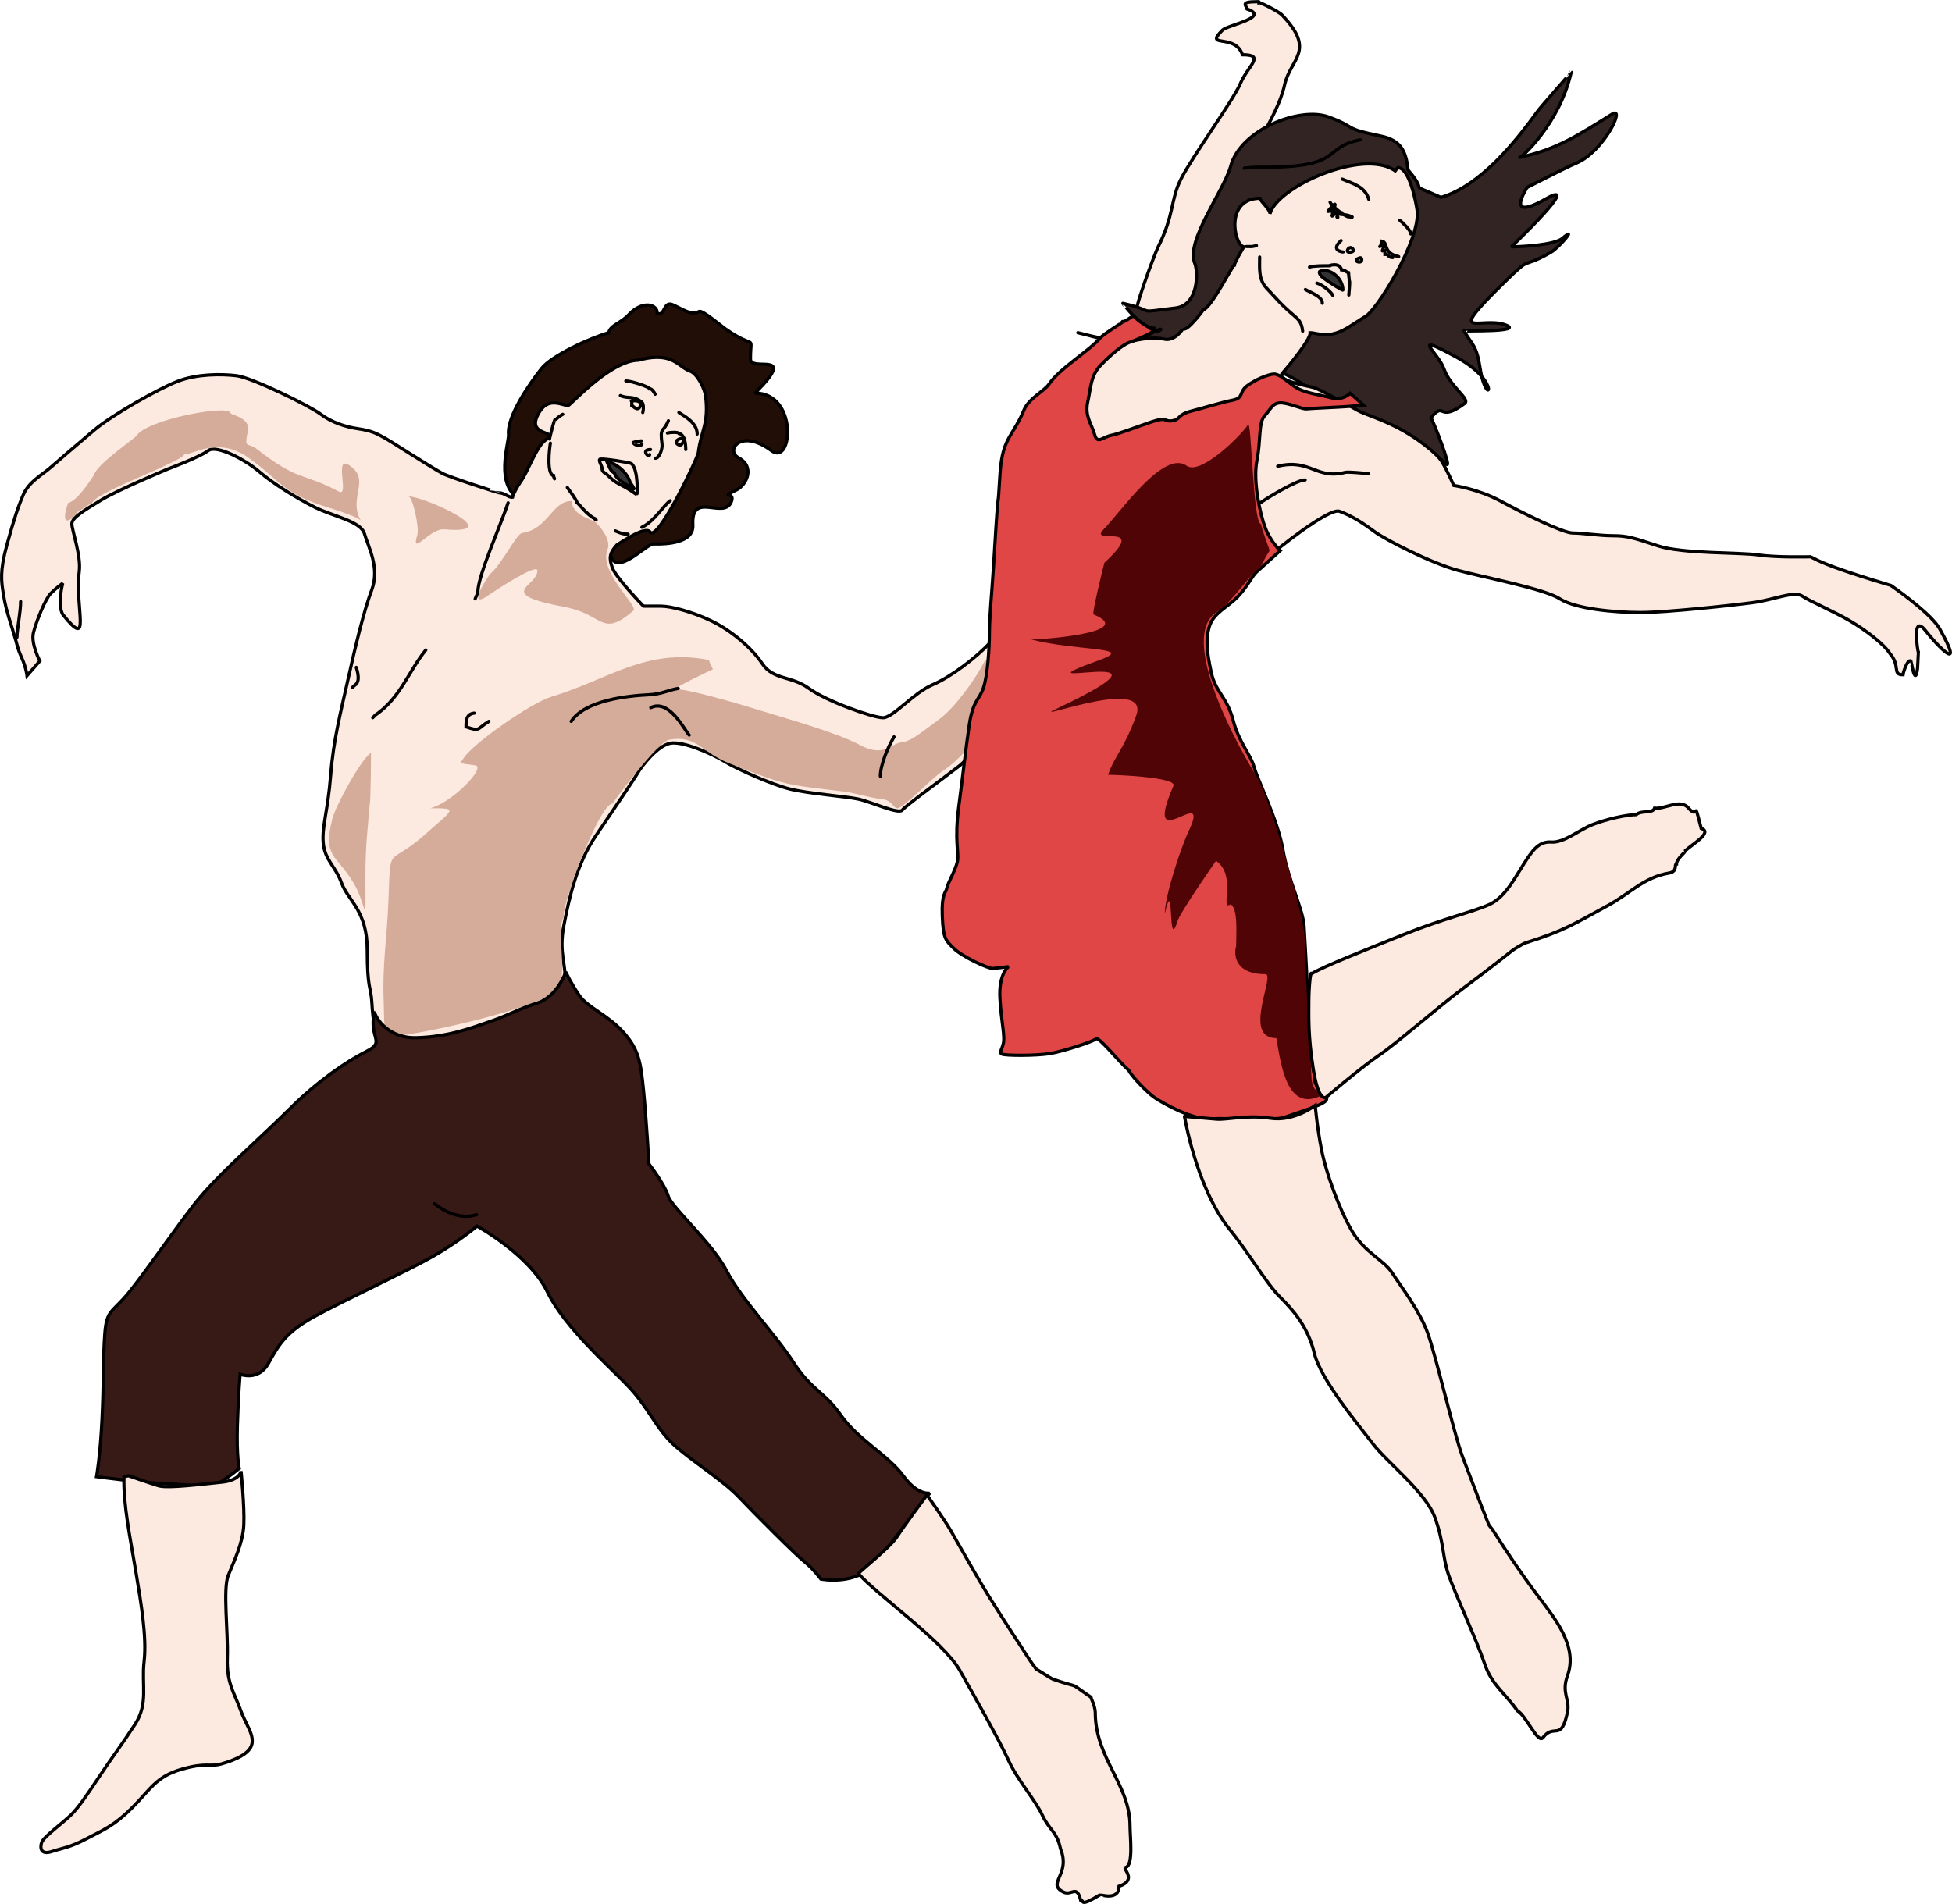 <?xml version="1.0" encoding="utf-8"?>
<!-- Generator: Adobe Illustrator 15.1.0, SVG Export Plug-In . SVG Version: 6.00 Build 0)  -->
<!DOCTYPE svg PUBLIC "-//W3C//DTD SVG 1.1//EN" "http://www.w3.org/Graphics/SVG/1.1/DTD/svg11.dtd">
<svg version="1.1" id="_x23_Layer_1" xmlns="http://www.w3.org/2000/svg" xmlns:xlink="http://www.w3.org/1999/xlink" x="0px"
	 y="0px" width="607.351px" height="592.526px" viewBox="0 0 607.351 592.526" enable-background="new 0 0 607.351 592.526"
	 xml:space="preserve">
<path fill-rule="evenodd" clip-rule="evenodd" fill="#210E06" stroke="#000000" stroke-width="1" stroke-linecap="round" stroke-miterlimit="2.613" d="
	M209.028,94.725c-2.668-0.834-2.086,3.7-4.553,2.846c0.248-2.889-4.584-4.262-8.871,0.382c-2.469,2.675-5.71,3.186-6.211,5.594
	c-5.887,1.646-17.73,7.141-20.847,11.073c-3.594,4.535-10.848,14.842-10.317,20.587c0.228,2.47-4.622,16.118,3.846,20.318
	c13.063,6.48,11.384,9.765,18.212,14.253c0.992,0.652,8.623,3.293,9.675,3.203c2.22,6.414,11.031-3.769,13.448-3.699
	c4.073,0.118,12.474-0.331,12.163-5.878c-0.606-10.82,9.621-1.584,11.952-7.211c1.452-3.504-3.949-0.945,1.708-3.772
	c2.973-1.486,5.833-7.108,0.545-9.96c-4.156-2.241,0.635-9.361,10.269-2.204c6.619,4.917,8.283-17.928-5.122-17.928
	c13.711-13.7-1.423-6.298-1.423-10.602c0-8.335,2.048-2.448-7.83-9.415c-1.466-1.034-7.261-5.965-8.179-5.382
	C215.163,98.405,212.209,96.045,209.028,94.725z"/>
<path fill-rule="evenodd" clip-rule="evenodd" fill="#FCE9E0" stroke="#000000" stroke-width="1" stroke-linecap="round" stroke-miterlimit="2.613" d="
	M217.281,140.825c0.86-6.976,3.341-8.791,2.252-17.643c-0.252-2.054-2.485-6.877-4.813-7.683c-3.687-1.276-5.26-6.028-15.18-3.651
	l-0.756,0.236c-8.984,0-21.585,14.412-22.172,14.229c-3.569-1.115-6.816-2.171-9.342,2.919c-3.353,6.757,7.093,4.632,2.512,7.683
	c-2.898,1.931-5.491,9.935-7.992,13.302c-0.628,0.846-2.125,3.537-2.325,4.504c-1.061,0.219-2.579-1.374-4.22-1.374
	c0,0.095-15.625-4.921-17.643-6.049c-4.861-2.716-15.367-9.602-17.928-11.025s-4.269-2.277-8.252-2.846s-8.252-1.992-11.667-4.553
	s-21.342-11.382-26.18-11.952c-4.838-0.569-12.237-0.569-18.213,1.708c-5.976,2.276-20.489,10.529-25.896,15.082
	c-5.407,4.553-11.667,9.96-13.943,11.952c-2.277,1.992-6.545,4.269-8.253,8.253c-1.708,3.983-2.846,7.399-5.122,15.651
	c-2.276,8.252-1.708,11.383-1.138,15.082c0.569,3.699,1.138,5.691,2.846,11.098c1.707,5.407,1.423,5.691,2.846,8.822
	c1.422,3.13,1.707,5.691,1.707,5.691l3.984-4.553c0,0-2.846-5.407-1.992-8.822s3.7-10.529,5.407-12.236
	c1.708-1.707,3.699-3.13,3.699-3.13s-1.707,6.545,0,9.675c9.154,11.477,3.723-1.803,5.147-13.375
	c0.61-4.958-2.301-12.828-2.301-14.797s3.984-4.269,9.106-7.399s20.773-9.675,20.773-9.675s9.96-3.699,12.521-5.691
	s11.667,2.846,15.936,6.545c4.268,3.7,11.667,8.252,17.358,11.098s14.228,4.269,15.367,8.253c1.138,3.983,4.837,10.529,2.276,17.358
	s-5.122,17.644-7.399,27.888c-2.276,10.245-4.553,18.781-5.407,29.879s-2.846,16.221-2.276,21.343s3.699,6.83,5.691,12.236
	c1.992,5.407,7.968,8.537,7.968,20.773s1.138,11.383,1.423,16.221s1.139,13.943,4.838,16.789s24.188-3.13,34.717-7.114
	c10.529-3.983,17.643-7.683,19.066-9.391c1.423-1.707,0.854-1.138,1.423-6.545s-1.992-8.821-0.285-17.643s3.984-19.066,9.96-27.888
	c5.976-8.822,11.952-17.643,13.09-19.635c1.139-1.992,5.976-8.253,9.96-9.106c3.984-0.853,13.375,3.415,17.074,5.691
	c3.699,2.277,14.513,7.115,20.204,8.537c5.691,1.423,17.359,2.277,21.343,3.13s12.521,4.837,13.659,3.415
	c1.138-1.422,10.245-7.967,17.643-13.659c7.399-5.691,19.066-28.742,25.896-36.709c6.829-7.968,13.09-26.75,15.366-27.318
	c2.276-0.569,4.269-11.383-1.138-11.667c-5.407-0.285-11.099-12.521-14.798-0.569s-5.406,18.782-9.106,25.327
	c-3.699,6.545-2.276,7.968-6.545,12.521c-4.268,4.553-11.952,10.529-17.928,13.09s-12.236,10.244-15.367,10.244
	s-17.643-5.122-23.05-9.106c-5.407-3.984-11.099-2.561-14.513-7.683c-3.415-5.123-9.96-10.529-15.936-13.375
	s-12.521-4.553-15.651-4.553s-5.407,0-5.407,0s-8.537-8.821-9.675-11.952c-1.138-3.13-0.854-4.553,1.423-7.114
	c1.46-0.863,8.835-6.035,10.318-4.008C204.656,168.817,217.373,141.899,217.281,140.825z"/>
<path fill-rule="evenodd" clip-rule="evenodd" fill="none" stroke="#000000" stroke-width="1" stroke-linecap="round" stroke-miterlimit="2.613" d="
	M203.835,122.684c-0.276-0.675-1.072-1.757-1.708-1.707c0-0.513-5.52-2.419-7.399-2.419"/>
<path fill-rule="evenodd" clip-rule="evenodd" fill="none" stroke="#000000" stroke-width="1" stroke-linecap="round" stroke-miterlimit="2.613" d="
	M211.233,128.375c2.271,1.425,5.691,3.444,5.691,6.688"/>
<path fill-rule="evenodd" clip-rule="evenodd" fill="none" stroke="#000000" stroke-width="1" stroke-linecap="round" stroke-miterlimit="2.613" d="
	M193.021,123.111c2.52,1.14,3.872-0.161,6.651,2.041c0.703,0.557,0.529,2.413,0.321,3.224"/>
<path fill-rule="evenodd" clip-rule="evenodd" fill="none" stroke="#000000" stroke-width="1" stroke-linecap="round" stroke-miterlimit="2.613" d="
	M207.677,134.778c1.051-0.328,3.425-0.333,3.581,0.118c1.766,0.365,2.11,3.195,2.11,5.004"/>
<path fill-rule="evenodd" clip-rule="evenodd" fill="none" stroke="#000000" stroke-width="1" stroke-linecap="round" stroke-miterlimit="2.613" d="
	M197.716,124.392c-1.269-0.396-1.138,0.751-1.138,1.707c0.047,0,1.742,2.047,2.504,0.545c0.86-1.695-0.934-2.201-2.646-1.825"/>
<path fill-rule="evenodd" clip-rule="evenodd" fill="none" stroke="#000000" stroke-width="1" stroke-linecap="round" stroke-miterlimit="2.613" d="
	M212.372,136.343c-3.849,0.739-0.916,2.925-0.248,1.886C212.191,138.125,213.669,136.094,212.372,136.343z"/>
<path fill-rule="evenodd" clip-rule="evenodd" fill="none" stroke="#000000" stroke-width="1" stroke-linecap="round" stroke-miterlimit="2.613" d="
	M207.961,130.937c-1.763,4.082-2.666,1.685-1.979,7.256c0.191,1.554-0.858,4.513-2.146,4.411"/>
<path fill-rule="evenodd" clip-rule="evenodd" fill="none" stroke="#000000" stroke-width="1" stroke-linecap="round" stroke-miterlimit="2.613" d="
	M199.566,137.197c-0.833,0-3.429,0.569-2.277,0.569c-0.735,0.207,1.968,1.692,2.419,0.427"/>
<path fill-rule="evenodd" clip-rule="evenodd" fill="none" stroke="#000000" stroke-width="1" stroke-linecap="round" stroke-miterlimit="2.613" d="
	M202.412,139.9c-3.299,0-0.285,2.871-0.285,1.565"/>
<path fill-rule="evenodd" clip-rule="evenodd" fill="none" stroke="#000000" stroke-width="1" stroke-linecap="round" stroke-miterlimit="2.613" d="
	M186.761,142.888c1.123-0.22,9.311,1.064,9.712,1.398c2.178,1.813,1.832,9.766,1.683,9.663c-3.166-2.178-2.884-1.892-6.285-3.756
	c-1.589-0.871-3.135-2.846-3.688-3.037c0-0.074-0.854-0.237-0.854-1.423C187.33,145.05,185.969,143.043,186.761,142.888z"/>
<path fill-rule="evenodd" clip-rule="evenodd" fill="#333333" stroke="#000000" stroke-width="1" stroke-linecap="round" stroke-miterlimit="2.613" d="
	M189.891,143.884c2.67,1.005,5.492,3.555,6.26,6.545c0.248,0,1.124,1.54,1.281,1.992c-0.899-0.746-5.873-3.002-6.26-5.265
	c-1.268-0.439-1.792-2.333-2.277-3.415L189.891,143.884z"/>
<path fill-rule="evenodd" clip-rule="evenodd" fill="none" stroke="#000000" stroke-width="1" stroke-linecap="round" stroke-miterlimit="2.613" d="
	M171.252,137.908c-0.292,1.435-1.25,9.748,0.996,10.103c0,0.521,0.146,0.458,0.284,0.996"/>
<path fill-rule="evenodd" clip-rule="evenodd" fill="none" stroke="#000000" stroke-width="1" stroke-linecap="round" stroke-miterlimit="2.613" d="
	M176.516,151.71c0.531,0.737,2.808,3.852,2.988,4.553c0.1,0.035,3.368,4.236,5.549,5.122c0.049,0.312,0.122,0.2,0.427,0.427"/>
<path fill-rule="evenodd" clip-rule="evenodd" fill="none" stroke="#000000" stroke-width="1" stroke-linecap="round" stroke-miterlimit="2.613" d="
	M191.456,165.227c1.612,0.659,2.224,0.996,3.984,0.996"/>
<path fill-rule="evenodd" clip-rule="evenodd" fill="none" stroke="#000000" stroke-width="1" stroke-linecap="round" stroke-miterlimit="2.613" d="
	M175.094,128.944c-0.592,0.268-2.277,1.47-2.277,1.992c0-2.17-1.816,5.462-1.85,5.691"/>
<path fill-rule="evenodd" clip-rule="evenodd" fill="none" stroke="#000000" stroke-width="1" stroke-linecap="round" stroke-miterlimit="2.613" d="
	M199.709,164.089c3.884-1.832,6.817-6.906,8.821-8.253"/>
<path fill-rule="evenodd" clip-rule="evenodd" fill="none" stroke="#000000" stroke-width="1" stroke-linecap="round" stroke-miterlimit="2.613" d="
	M6.416,187.209c0,3.415-1.139,8.61-1.139,11.099"/>
<path fill-rule="evenodd" clip-rule="evenodd" fill="none" stroke="#000000" stroke-width="1" stroke-linecap="round" stroke-miterlimit="2.613" d="
	M158.09,156.476c-1.916,6-9.391,22.661-9.391,27.604c0,0.576-0.652,1.693-0.854,2.276"/>
<path fill-rule="evenodd" clip-rule="evenodd" fill="#D5AB9A" d="M71.439,128.162c-2.775-1.872-25.716,2.638-28.811,7.281
	c-0.793,1.191-12.523,8.902-13.448,12.497c-0.154,0.054-4.908,8.013-7.968,8.537c-3.297,9.523,2.613,4.054,3.13,2.562
	c1.527-0.393,3.191-2.369,4.269-2.277c0-3.292,27.874-12.861,28.741-15.367c2.583,0.222,10.397-5.77,19.993,1.065
	c9.934,7.076,10.215,10.927,24.66,15.439c1.623,0.507,10.553,3.204,10.553,4.553c-4.411-6.691,2.153-12.366-2.659-16.692
	c-6.925-6.225-0.784,9.184-4.456,7.228c-11.68-6.223-12.083-2.788-25.611-13.301c-2.443-1.899-3.494-0.264-3.106-3.415
	c0.338-2.749,2.18-5.058-4.577-7.399C71.665,128.705,71.851,128.439,71.439,128.162z"/>
<path fill-rule="evenodd" clip-rule="evenodd" fill="#D5AB9A" d="M127.073,154.484c4.932,0,31.309,11.978,11.098,10.244
	c-4.425-0.379-10.491,8.781-8.325,1.781C130.534,164.284,128.416,154.484,127.073,154.484z"/>
<path fill-rule="evenodd" clip-rule="evenodd" fill="#D5AB9A" d="M177.868,155.907c-6.213,0-7.207,8.758-15.484,9.984
	c-1.612,0.239-6.062,9.298-9.7,12.569c-0.975,0.876-7.827,11.773-0.667,6.757c1.509-1.058,15.079-10.032,15.18-7.684
	c0.212,4.974-13.8,7.179,8.61,11.383c12.083,2.267,11.28,9.738,21.27,1.114c1.692-1.461-10.95-11.991-8.041-19.042
	c1.306-3.166-2.963-7.836-3.342-7.968C185.693,161.753,178.089,161.046,177.868,155.907z"/>
<path fill-rule="evenodd" clip-rule="evenodd" fill="#D5AB9A" d="M115.406,234.306c-3.267,2.182-10.985,16.584-11.952,20.347
	c-3.144,12.226,1.122,11.148,6.448,19.944c4.355,7.193,3.796,16.033,3.796-2.041c0-9.365,0.667-14.313,1.448-23.335
	C115.35,246.857,115.487,234.251,115.406,234.306z"/>
<path fill-rule="evenodd" clip-rule="evenodd" fill="#D5AB9A" d="M220.696,205.422c-19.692-3.908-31.193,6.004-49.255,11.456
	c-5.914,1.785-23.922,14.071-27.294,19.205c-1.013,1.542-1.485,1.451,3.699,2.089c3.605,0.444-6.995,11.564-13.944,13.351
	c8.814,0,7.39,0.101-1.423,7.968c-12.229,10.917-10.848,2.173-11.643,21.392c-0.455,10.998-1.917,19.719-1.448,30.684
	c0.114,2.656-0.076,9.57,1.049,10.245c-3.998,3.427,47.478-7.375,52.922-13.757c3.586-4.204-0.556-19.476,2.089-22.668
	c-1.037-3.021,11.084-35.286,15.082-35.286c0-0.107,14.083-19.288,17.668-19.896c8.817-1.495,9.73,3.835,18.757,7.375
	c18.262,7.16,17.417,6.528,35.855,8.797c3.36,0.414,6.729,1.705,11.383,2.277c3.542,0.436,3.293,2.335,4.838,2.87
	c1.545,0.535,10.813-9.391,14.797-11.952c3.984-2.562,10.244-9.391,14.513-15.367c4.269-5.976,0-22.481-2.277-17.928
	c-2.276,4.553-8.821,13.944-13.943,17.644s-8.537,6.83-11.667,7.114c-3.13,0.284-5.407,4.838-12.805,0.854
	c-7.399-3.984-23.904-8.537-32.156-11.098s-22.481-6.545-25.042-6.261c-2.561,0.285,11.383-6.26,11.383-6.26
	S220.411,205.707,220.696,205.422z"/>
<path fill-rule="evenodd" clip-rule="evenodd" fill="none" stroke="#000000" stroke-width="1" stroke-linecap="round" stroke-miterlimit="2.613" d="
	M278.178,229.326c-1.805,2.952-4.269,8.645-4.269,12.236"/>
<path fill-rule="evenodd" clip-rule="evenodd" fill="none" stroke="#000000" stroke-width="1" stroke-linecap="round" stroke-miterlimit="2.613" d="
	M177.726,224.488c4.338-6.612,17.602-7.953,24.237-8.276c3.891-0.19,6.472-1.604,9.058-1.968"/>
<path fill-rule="evenodd" clip-rule="evenodd" fill="none" stroke="#000000" stroke-width="1" stroke-linecap="round" stroke-miterlimit="2.613" d="
	M147.562,221.927c-2.566,0.248-2.561,2.523-2.561,4.269c4.531,1.568,3.297,0.635,7.114-1.708"/>
<path fill-rule="evenodd" clip-rule="evenodd" fill="none" stroke="#000000" stroke-width="1" stroke-linecap="round" stroke-miterlimit="2.613" d="
	M202.483,220.219c5.77-2.854,10.557,7.142,11.952,8.537"/>
<path fill-rule="evenodd" clip-rule="evenodd" fill="none" stroke="#000000" stroke-width="1" stroke-linecap="round" stroke-miterlimit="2.613" d="
	M132.479,202.292c-5.346,6.593-7.936,14.956-15.651,20.205l-0.854,0.854"/>
<path fill-rule="evenodd" clip-rule="evenodd" fill="none" stroke="#000000" stroke-width="1" stroke-linecap="round" stroke-miterlimit="2.613" d="
	M110.853,207.699c1.746,5.598-0.797,5.274-1.138,6.26"/>
<path fill-rule="evenodd" clip-rule="evenodd" fill="#371915" stroke="#000000" stroke-width="1" stroke-linecap="round" stroke-miterlimit="2.613" d="
	M116.544,314.696c-1.992,8.537,3.7,9.391-2.561,12.521s-15.367,9.391-23.904,17.928s-22.766,20.774-29.595,29.596
	c-6.829,8.821-15.367,21.342-20.489,27.603s-6.83,5.122-7.398,12.806c-0.569,7.684-0.285,14.797-0.854,26.465
	c-0.569,11.667-1.708,17.928-1.708,17.928s14.798,1.992,22.766,2.276s12.521,1.423,15.367-0.284c2.846-1.708,6.26-4.554,6.26-4.554
	s-0.854-3.699-0.569-13.374c0.285-9.676,0.854-15.936,0.854-15.936s5.691,2.276,8.822-3.415c3.13-5.691,5.407-9.676,14.228-14.514
	c8.822-4.837,29.026-14.229,36.994-18.781s13.659-9.391,13.659-9.391s16.221,8.821,21.912,20.489
	c5.691,11.667,20.204,23.903,25.896,30.164c5.691,6.26,7.968,12.236,13.09,17.074c5.122,4.837,15.651,11.383,20.489,16.505
	s17.928,18.212,20.489,20.204c2.562,1.992,5.123,5.406,5.123,5.406s11.382,2.277,17.358-5.406s16.505-21.343,16.505-21.343
	s-3.699,0.854-8.252-5.406s-14.229-11.383-19.351-18.782c-5.122-7.398-9.106-7.683-14.797-16.505
	c-5.691-8.821-16.221-19.635-20.773-28.456c-4.553-8.822-17.074-19.636-18.212-23.335s-5.976-9.96-5.976-9.96
	s-0.854-14.513-1.707-23.05c-0.854-8.537-1.423-12.521-6.261-17.928c-4.838-5.407-11.098-7.684-13.659-11.383
	s-4.269-7.398-4.269-7.398s-2.562,7.683-8.822,9.675s-7.968,3.415-14.513,5.691s-13.375,4.838-23.05,5.122
	C119.958,323.233,116.259,315.55,116.544,314.696z"/>
<path fill-rule="evenodd" clip-rule="evenodd" fill="none" stroke="#000000" stroke-width="1" stroke-linecap="round" stroke-miterlimit="2.613" d="
	M148.273,378.013c-6.894,2.149-12.868-3.377-13.09-3.415"/>
<path fill-rule="evenodd" clip-rule="evenodd" fill="#FCE9E0" stroke="#000000" stroke-width="1" stroke-linecap="round" stroke-miterlimit="2.613" d="
	M38.572,459.541c-0.284,8.537,1.992,19.351,3.699,29.595c1.708,10.245,3.415,20.488,2.562,27.888
	c-0.854,7.399,1.423,13.09-2.846,19.636c-4.269,6.545-6.545,9.391-11.098,16.22c-4.553,6.83-6.545,9.676-8.822,11.952
	s-8.537,6.83-9.106,8.537s-0.285,3.984,3.13,2.846c3.415-1.139,5.407-1.139,10.814-3.984c5.407-2.846,8.537-3.983,14.228-9.675
	c5.691-5.691,7.399-9.676,15.367-11.952c7.968-2.276,8.537-0.569,12.521-1.707c3.984-1.139,8.822-3.131,9.391-6.261
	s-1.992-5.976-3.7-10.813c-1.707-4.838-4.268-7.968-3.984-15.936c0.285-7.968-1.423-21.343,0.285-25.611s4.553-9.96,4.838-15.651
	s-0.854-16.789-0.854-16.789s-0.285,2.846-5.976,3.414c-5.691,0.569-16.789,1.992-19.635,1.139s-9.391-3.131-9.391-3.131
	L38.572,459.541z"/>
<path fill-rule="evenodd" clip-rule="evenodd" fill="#FCE9E0" stroke="#000000" stroke-width="1" stroke-linecap="round" stroke-miterlimit="2.613" d="
	M267.081,489.705c5.691,6.545,26.464,21.058,31.587,30.164c5.122,9.106,12.236,21.628,15.082,27.888
	c2.846,6.261,8.253,12.236,10.529,17.074s4.554,5.122,5.691,10.529c3.307,8.093-4.462,10.709,0.854,13.423
	c2.66,1.358,4.125-2.477,5.407,2.513c1.211,0-0.696,2.455,6.049-1.635c0.091-0.055,5.903,1.942,5.903-2.634
	c5.899-2.042,0.857-5.542,2.064-5.878c2.457-0.685,1.35-9.425,1.35-12.903c0-12.893-10.813-21.051-10.813-35.287
	c0-1.881-1.429-4.763-1.423-4.837c-7.648-5.235-2.336-2.321-11.594-5.505c-1.12-0.385-4.842-3.032-5.195-3.032
	c-0.037-0.107-0.569-0.569-2.276-3.13c-1.708-2.562-7.969-12.236-12.237-19.066c-4.268-6.83-10.244-17.644-12.236-21.059
	c-1.992-3.414-7.399-11.098-7.399-11.098s-7.399,9.96-9.391,13.09C277.04,481.453,267.365,489.136,267.081,489.705z"/>
<path fill-rule="evenodd" clip-rule="evenodd" fill="#FCE9E0" stroke="#000000" stroke-width="1" stroke-linecap="round" stroke-miterlimit="2.613" d="
	M391.152,0.533c-5.403,0-3.434,1.098-3.131,2.276c7.389,2.558-6.079,4.991-7.659,6.57c-5.865,5.862,3.863,0.797,6.236,7.659
	c7.256,0,1.738,3.317-0.666,8.96c-2.265,5.312-14.928,22.645-18.497,29.741c-3.325,6.609-1.953,10.903-7.204,21.343
	c-0.869,1.728-8.177,21.058-6.643,21.058c3.956,0,7.278-0.063,11.074-0.618c0.155-1.506,8.487,2.3,12.073-8.13
	c4.534-13.187,8.383-18.217,9.603-33.368c0.492-6.12,10.945-18.76,13.35-29.595c1.853-8.345,9.904-10.487-0.756-21.725
	c-1.131-1.192-6.901-4.015-7.212-3.886C391.721,0.357,391.822,0.533,391.152,0.533z"/>
<path fill-rule="evenodd" clip-rule="evenodd" fill="#332424" stroke="#000000" stroke-width="1" stroke-linecap="round" stroke-miterlimit="2.613" d="
	M448.35,61.431c-11.629-5.242-3.148-0.281-10.244-8.537c-0.623-5.815-2.211-9.269-8.513-10.553
	c-12.263-2.5-7.093-2.612-16.245-5.952c-8.962-3.271-27.371,3.939-30.448,15.367c-2.021,7.509-14.054,23.176-11.171,30.164
	c1.172,2.843,1.113,13.056-5.903,13.92c-13.413,1.65-5.205,1.15-16.456-1.448c-0.01-0.05,5.809,8.059,9.627,7.732
	c0,3.571,7.508-3.798-5.334,4.342c-2.728,1.729-31.496-6.5-11.627-1.212c12.06,3.209,16.093,0.285,26.92,0.285
	c-0.933,6.378-5.563,11.084,4.627,4.626c5.113-3.241,26.786,5.299,32.726,10.074c10.64,8.554,23.175,8.815,32.863,17.554
	c0.886,0.799,5.207,1.553,10.887,6.659c1.823,1.64-4.313-13.914-4.838-14.439c4.566-5.511,2.04,1.834,10.529-4.48
	c1.776-1.321-4.516-5.151-6.447-10.675c-1.811-5.176-11.092-11.836,3.837-3.724c14.717,7.997,9.41,16.538,7.398,3.512
	c-1.128-7.304-2.39-7.13-5.024-11.643c-0.074-0.128,19.272,0.348,12.781-1.943c-7.641-2.697-19.179,5.359,0-13.423
	c8.867-8.684,4.29-3.47,14.18-9.082c2.631-1.493,8.556-8.567,3.675-4.39c-2.359,2.019-12.32,2.634-15.887,2.634
	c0.072-0.072,22.684-21.729,10.627-14.871c-13.006,7.396-5.77-3.436-5.74-3.578c0.093-0.019,11.479-5.973,15.366-7.61
	c8.476-3.57,15.412-17.925,11.074-15.229c-9.773,6.074-17.088,11.044-28.717,13.448c-0.146,0.708,12.365-10.186,16-26.538
	c0.091,0.027-9.31,10.623-10.407,12.139C471.576,44.077,460.793,57.718,448.35,61.431z"/>
<path fill-rule="evenodd" clip-rule="evenodd" fill="none" stroke="#000000" stroke-width="1" stroke-linecap="round" stroke-miterlimit="2.613" d="
	M423.308,43.503c-12.537,2.421-4.297,8.895-31.969,8.537c-1.589-0.021-2.61,0.187-4.171,0.285"/>
<path fill-rule="evenodd" clip-rule="evenodd" fill="#FCE9E0" stroke="#000000" stroke-width="1" stroke-linecap="round" stroke-miterlimit="2.613" d="
	M398.835,116.353c1.925-2.196,8.987-10.702,8.821-12.806c2.357,0,5.749,2.33,12.497-2.089c0.15-0.099,4.271-2.741,4.293-2.749
	c3.523-1.22,17.771-24.475,16.48-33.294c-0.377-2.575-2.351-12.879-5.765-13.204c-0.117-0.446-0.767,0.629-1.041,0.968
	c-9.879-7.12-36.822,4.962-38.985,13.375c0.117-1.363-2.864-3.802-3.13-4.838c-10.684,0-8.241,14.002-5.123,15.082
	c-0.08,0.097-2.873,5.366-2.846,5.691c-0.551,0.087-7.183,13.369-9.675,13.944c0,0.2-5.534,7.447-6.261,5.691
	c0.096,0.159-2.571,4.252-5.951,3.39c-5.01-1.276-18.703,1.695-22.603,7.635c-4.944,7.529-9.105,18.57-3.65,26.611
	c3.106,4.581,22.968-2.548,27.082-4.154c2.094-0.818,9.139-3.843,10.529-2.748c7.461,6.108,17.645,48.105,22.27,39.579
	c0.281-0.519,17.687-14.537,20.984-13.326c4.441,1.631,7.968,4.195,11.099,6.472c3.13,2.276,17.358,9.675,25.896,11.952
	c8.537,2.277,26.749,5.691,31.587,8.822s17.074,4.269,25.042,4.269s29.026-2.276,35.286-3.13c6.261-0.854,12.521-3.699,15.082-1.992
	c2.562,1.707,9.96,4.837,14.798,7.683s10.529,7.114,12.521,10.245c3.295,3.751,0.613,6.545,3.983,6.545
	c0-0.021,1.291-5.019,2.562-4.269c0.024,0.015,1.263,8.407,2.016,2.276c0.041-0.329,0.261-4.4,0.261-4.837
	c-0.095,0-2.329-12.744,2.325-6.756c3.522,4.531,12.434,13.813,4.317-0.667c-2.298-4.1-10.943-10.564-15.204-13.538
	c-0.083-0.058-18.153-5.219-23.855-8.35l-1.162-0.569c0,0-10.529,0.285-16.221-0.569c-5.691-0.854-23.619-0.285-31.303-2.846
	c-7.683-2.561-9.675-3.13-13.943-3.13s-9.391-0.854-12.521-0.854c-3.13,0-15.65-6.26-22.48-9.96
	c-6.829-3.7-14.513-4.837-14.513-4.837s-1.992-4.553-3.699-7.399c-1.708-2.846-8.537-7.968-14.229-10.813s-9.96-3.984-11.952-5.122
	c-1.991-1.139-11.667-6.546-13.659-7.115S397.697,118.629,398.835,116.353z"/>
<path fill-rule="evenodd" clip-rule="evenodd" fill="none" stroke="#000000" stroke-width="1" stroke-linecap="round" stroke-miterlimit="2.613" d="
	M425.869,62c-1.104-3.954-5.183-4.95-8.252-6.261"/>
<path fill-rule="evenodd" clip-rule="evenodd" fill="none" stroke="#000000" stroke-width="1" stroke-linecap="round" stroke-miterlimit="2.613" d="
	M435.544,68.545c0.844,0.762,3.51,3.162,3.415,4.269"/>
<path fill-rule="evenodd" clip-rule="evenodd" fill="none" stroke="#000000" stroke-width="1" stroke-linecap="round" stroke-miterlimit="2.613" d="
	M413.846,62.925c0.328,0.87,3.114,3.272,3.558,3.272c0.129,0.374,1.467,1.034,1.886,1.219c0.03-0.022,3.074,0.569,0.248-0.366
	c-1.12-0.371-3.832-0.33-4.874-0.792c-0.825,0.635,2.825-5.666-1.15-0.952c-1.381,1.638,2.614-1.656,1.28,1.033
	c-1.596,3.218,3.124-3.566,1.225,0.996c-0.118,0.282-0.035,0.307,0.248,0.285"/>
<path fill-rule="evenodd" clip-rule="evenodd" fill="none" stroke="#000000" stroke-width="1" stroke-linecap="round" stroke-miterlimit="2.613" d="
	M435.188,79.856c-5.253-1.169-3.018-4.582-5.406-4.837c0.062,2.704-1.573,1.422,0.854,1.422c-1.335,3.749,0.284-0.574,0.284,2.704
	c1.324-0.104,0.826,0.996,2.419,0.996"/>
<path fill-rule="evenodd" clip-rule="evenodd" fill="none" stroke="#000000" stroke-width="1" stroke-linecap="round" stroke-miterlimit="2.613" d="
	M417.261,74.876c-3.564,3.221,0.7,3.568,0.712,3.557"/>
<path fill-rule="evenodd" clip-rule="evenodd" fill="none" stroke="#000000" stroke-width="1" stroke-linecap="round" stroke-miterlimit="2.613" d="
	M421.103,77.793c-1.01-2.265-3.415,1.476-0.438,0.567C421.032,78.248,421.186,77.979,421.103,77.793z"/>
<path fill-rule="evenodd" clip-rule="evenodd" fill="none" stroke="#000000" stroke-width="1" stroke-linecap="round" stroke-miterlimit="2.613" d="
	M423.237,80.212c-3.267,0.876,1.002,2.36,0.402,0.262C423.599,80.33,423.327,80.188,423.237,80.212z"/>
<path fill-rule="evenodd" clip-rule="evenodd" fill="none" stroke="#000000" stroke-width="1" stroke-linecap="round" stroke-miterlimit="2.613" d="
	M407.443,83.129c1.067-0.45,4.705-0.427,6.118-0.427c0-0.056,3.268-1.208,3.842,1.28c1.173,0,1.289,0.637,2.134,0.854
	c-0.004,0.051,0.285,2.031,0.285,2.561c0.332,0-0.143,3.695-0.143,4.411"/>
<path fill-rule="evenodd" clip-rule="evenodd" fill="none" stroke="#000000" stroke-width="1" stroke-linecap="round" stroke-miterlimit="2.613" d="
	M409.72,88.109c1.594,0.436,4.375,2.591,4.98,3.842"/>
<path fill-rule="evenodd" clip-rule="evenodd" fill="#333333" stroke="#000000" stroke-width="1" stroke-linecap="round" stroke-miterlimit="2.613" d="
	M410.716,84.41c2.944-1.169,7.114,2.096,7.114,5.833c0,0.303-4.685-2.591-6.545-4.126C410.796,85.712,410.184,84.621,410.716,84.41z
	"/>
<path fill-rule="evenodd" clip-rule="evenodd" fill="none" stroke="#000000" stroke-width="1" stroke-linecap="round" stroke-miterlimit="2.613" d="
	M406.163,90.101c1.254,0.767,5.427,2.215,5.265,4.268"/>
<path fill-rule="evenodd" clip-rule="evenodd" fill="none" stroke="#000000" stroke-width="1" stroke-linecap="round" stroke-miterlimit="2.613" d="
	M391.935,79.999c0,3.373-0.428,6.905,2.086,9.594c3.173,3.395,4.596,5.204,8.207,8.285c1.865,1.591,2.761,2.353,3.082,5.171"/>
<path fill-rule="evenodd" clip-rule="evenodd" fill="none" stroke="#000000" stroke-width="1" stroke-linecap="round" stroke-miterlimit="2.613" d="
	M387.809,76.726c1.604,0,1.539,0.116,3.13-0.285"/>
<path fill-rule="evenodd" clip-rule="evenodd" fill="#DF4645" stroke="#000000" stroke-width="1" stroke-linecap="round" stroke-miterlimit="2.613" d="
	M351.241,106.606c0.326-0.031,11.079-4.269,6.972-4.269c-0.022-0.055-3.881-2.184-5.215-3.748c-0.188-0.219-0.547-0.145-0.761-0.094
	c-0.74,0.438-2.104,1.565-2.703,1.565c0,0.118-6.194,3.894-7.22,5.123c-3.242,3.884-12.646,9.486-15.937,14.383
	c-1.395,2.077-6.302,4.468-7.756,7.992c-3.134,7.595-6.145,8.391-7.208,17.038c-0.425,3.455-0.581,9.533-0.866,11.098
	c-0.284,1.565-0.996,13.659-1.423,20.631c-0.427,6.972-1.28,15.651-1.28,20.631s-0.568,13.232-1.85,17.074
	c-1.281,3.841-3.273,3.841-4.411,11.525c-1.138,7.684-1.849,14.655-3.272,25.469s0.142,14.371-0.427,17.074
	c-0.569,2.703-2.988,6.687-3.273,8.252s-1.707,1.565-1.422,8.679c0.284,7.114,0.996,7.541,3.557,10.102
	c2.561,2.562,10.814,6.403,12.237,6.261s4.838-0.569,4.838-0.569s-3.131,2.135-2.704,9.817c0.427,7.684,1.707,11.952,0.996,14.371
	s-1.28,2.419-0.427,2.988c0.854,0.568,10.956,0.569,15.082-0.143s13.374-3.7,14.229-4.554c0.854-0.854,6.972,6.973,10.244,9.818
	c0.427,1.28,5.549,6.829,8.11,8.537c2.561,1.707,11.81,6.972,17.501,6.545s19.208,0.854,23.05-0.569s11.383-3.558,12.663-5.122
	c1.281-1.565-3.415-3.13-3.557-6.83c-0.143-3.699-2.846-13.374-2.276-18.354c0.568-4.979-0.712-24.046-0.996-29.168
	c-0.285-5.122-4.98-14.371-6.545-23.619c-1.565-9.249-7.826-21.627-8.964-25.753c-1.139-4.126-4.696-7.541-6.546-14.655
	s-5.549-8.821-6.829-14.94c-1.28-6.118-1.85-9.96-0.569-14.228c1.28-4.269,5.691-5.976,8.822-9.249
	c3.13-3.272,4.41-6.403,5.833-7.684s7.399-6.687,7.399-6.687s-2.847-2.561-4.554-6.83c-1.707-4.269-3.984-14.797-2.703-21.2
	c1.28-6.403,0.427-11.81,2.419-13.944c1.992-2.134,2.276-3.7,4.553-3.984s7.114,1.992,8.395,1.85
	c1.281-0.143,11.099-0.569,12.664-0.712c1.564-0.142,5.122-0.427,5.122-0.427l-4.127-3.699c0,0-2.419,2.419-5.833,1.423
	c-3.415-0.996-8.537-1.423-11.525-3.557s-4.838-3.984-6.545-3.842c-1.707,0.143-5.691,1.707-8.253,3.699
	c-2.561,1.992-0.854,3.7-4.41,4.411c-3.558,0.711-8.537,2.276-12.948,3.415c-4.41,1.139-3.13,2.561-5.834,2.988
	c-2.703,0.427-1.28-1.423-6.687,0.427c-5.407,1.85-9.676,3.557-12.379,4.126c-2.703,0.569-4.269,2.846-5.122-0.285
	s-3.131-5.691-2.135-10.102c0.996-4.411,0.854-8.11,3.984-11.383C345.55,110.447,349.106,107.46,351.241,106.606z"/>
<path fill-rule="evenodd" clip-rule="evenodd" fill="none" stroke="#000000" stroke-width="1" stroke-linecap="round" stroke-miterlimit="2.613" d="
	M392.147,156.476c2.024-1.457,11.53-7.233,13.944-7.114"/>
<path fill-rule="evenodd" clip-rule="evenodd" fill="none" stroke="#000000" stroke-width="1" stroke-linecap="round" stroke-miterlimit="2.613" d="
	M397.555,145.094c10.29-2.446,11.942,4.256,21.058,1.894c0.838-0.217,5.985,0.28,7.114,0.382"/>
<path fill-rule="evenodd" clip-rule="evenodd" fill="#510406" d="M388.307,132.146c-1.871,3.081-14.71,15.913-19.066,12.805
	c-7.238-5.162-20.823,14.744-25.807,19.725c-5.275,5.274,14.551-2.733,0.195,10.439c-0.091,0.083-3.946,15.863-3.415,16.082
	c13.823,5.702-16.061,7.822-19.351,7.822c14.438,3.712,32.802,2.234,21.205,6.407c-30.619,11.017,31.358-6.125-12.424,14.7
	c-13.018,6.192,28.793-10.712,23.854,2.65c-3.979,10.771-6.609,12.229-8.731,18.359c1.004-0.086,21.545,0.642,20.342,3.415
	c-10.223,23.575,12.194-1.642,4.7,14.18c-2.409,5.085-7.398,20.125-7.398,25.66c3.102-13.451,0.712,12.7,3.983,2.228
	c0.9-2.883,11.923-18.648,11.951-18.732c6.615,4.525,1.075,15.798,4.505,13.562c2.435,1.069,1.756,9.579,1.756,13.188
	c-0.231,0-2.188,8.537,9.106,8.537c3.255,0-7.382,19.92,3.415,19.92c1.576,9.283,3.54,23.192,14.229,17.741
	c3.551-1.812-3.026,2.026-3.317-5.789c-0.482-12.951-1.824-26.919-2.026-42.566c-0.096-7.4-11.338-44.993-14.771-50.412
	c-4.996-7.887-25.609-44.21-12.281-51.849c3.832-2.196,11.347-13.267,13.225-13.588c-0.041-0.527,3.704-6.822,2.836-5.193
	c0.187-0.028-2.641-7.148-2.641-8.331C389.801,163.104,389.438,130.284,388.307,132.146z"/>
<path fill-rule="evenodd" clip-rule="evenodd" fill="#FCE9E0" stroke="#000000" stroke-width="1" stroke-linecap="round" stroke-miterlimit="2.613" d="
	M368.529,347.421c2.561,13.659,7.684,27.318,13.943,35.002c6.261,7.684,11.383,16.79,15.651,21.058
	c4.269,4.269,8.821,9.391,10.813,17.644s13.659,22.196,18.213,28.172c4.553,5.977,16.504,15.083,19.35,23.051
	s2.277,12.236,4.269,17.928c1.992,5.691,8.822,20.489,11.099,27.318s6.261,9.105,10.244,14.797
	c2.702,1.413,6.396,10.415,7.969,8.351c3.522-4.622,5.682,1.61,7.658-8.09c0.767-3.759-1.986-5.839-0.049-11.099
	c3.361-9.125-3.791-17.741-9.244-24.992c-5.037-6.699-9.656-13.592-13.992-20.44c-0.053-0.084-1.039-1.341-1.163-1.496
	s-5.691-14.513-8.253-21.343c-2.561-6.83-8.252-31.303-10.813-38.417c-2.561-7.114-8.536-14.797-11.098-18.781
	s-8.537-6.26-12.521-13.09c-3.983-6.83-7.968-17.928-9.391-25.042s-1.991-13.944-1.991-13.944s-6.546,5.123-13.944,3.984
	s-13.659,0.569-16.79,0.284C375.358,347.99,368.244,347.421,368.529,347.421z"/>
<path fill-rule="evenodd" clip-rule="evenodd" fill="#FCE9E0" stroke="#000000" stroke-width="1" stroke-linecap="round" stroke-miterlimit="2.613" d="
	M408.084,303.028c3.699-2.276,16.789-7.398,28.741-12.236s21.912-7.114,26.749-9.391c4.838-2.277,7.969-8.537,10.529-12.521
	c2.562-3.984,4.554-7.114,8.537-6.83c3.984,0.285,8.537-3.699,12.806-5.407c4.269-1.707,10.813-3.13,13.659-3.13
	c1.614-1.463,5.086-0.242,5.691-1.992c3.474,0.298,7.986-3.1,10.602-0.024c3.341,3.928,1.324-3.777,3.911,6.285
	c3.69,1.277-2.552,4.747-5.122,7.114c0.693,0-2.562,2.257-2.562,3.984c-0.798,0,0.463,2.353-2.301,2.821
	c-7.902,1.338-12.126,6.345-18.969,10.057c-10.678,5.794-13.464,7.799-25.684,11.667c-0.804,0.254-3.648,1.984-4.269,2.488
	c-0.621,0.505-7.114,5.691-14.798,11.383s-21.343,17.644-26.465,21.058c-5.122,3.415-16.505,13.091-16.505,13.091
	s-2.276,1.991-3.983-8.537c-1.708-10.529-1.423-16.789-1.423-21.343C407.23,307.013,407.799,301.89,408.084,303.028z"/>
</svg>
